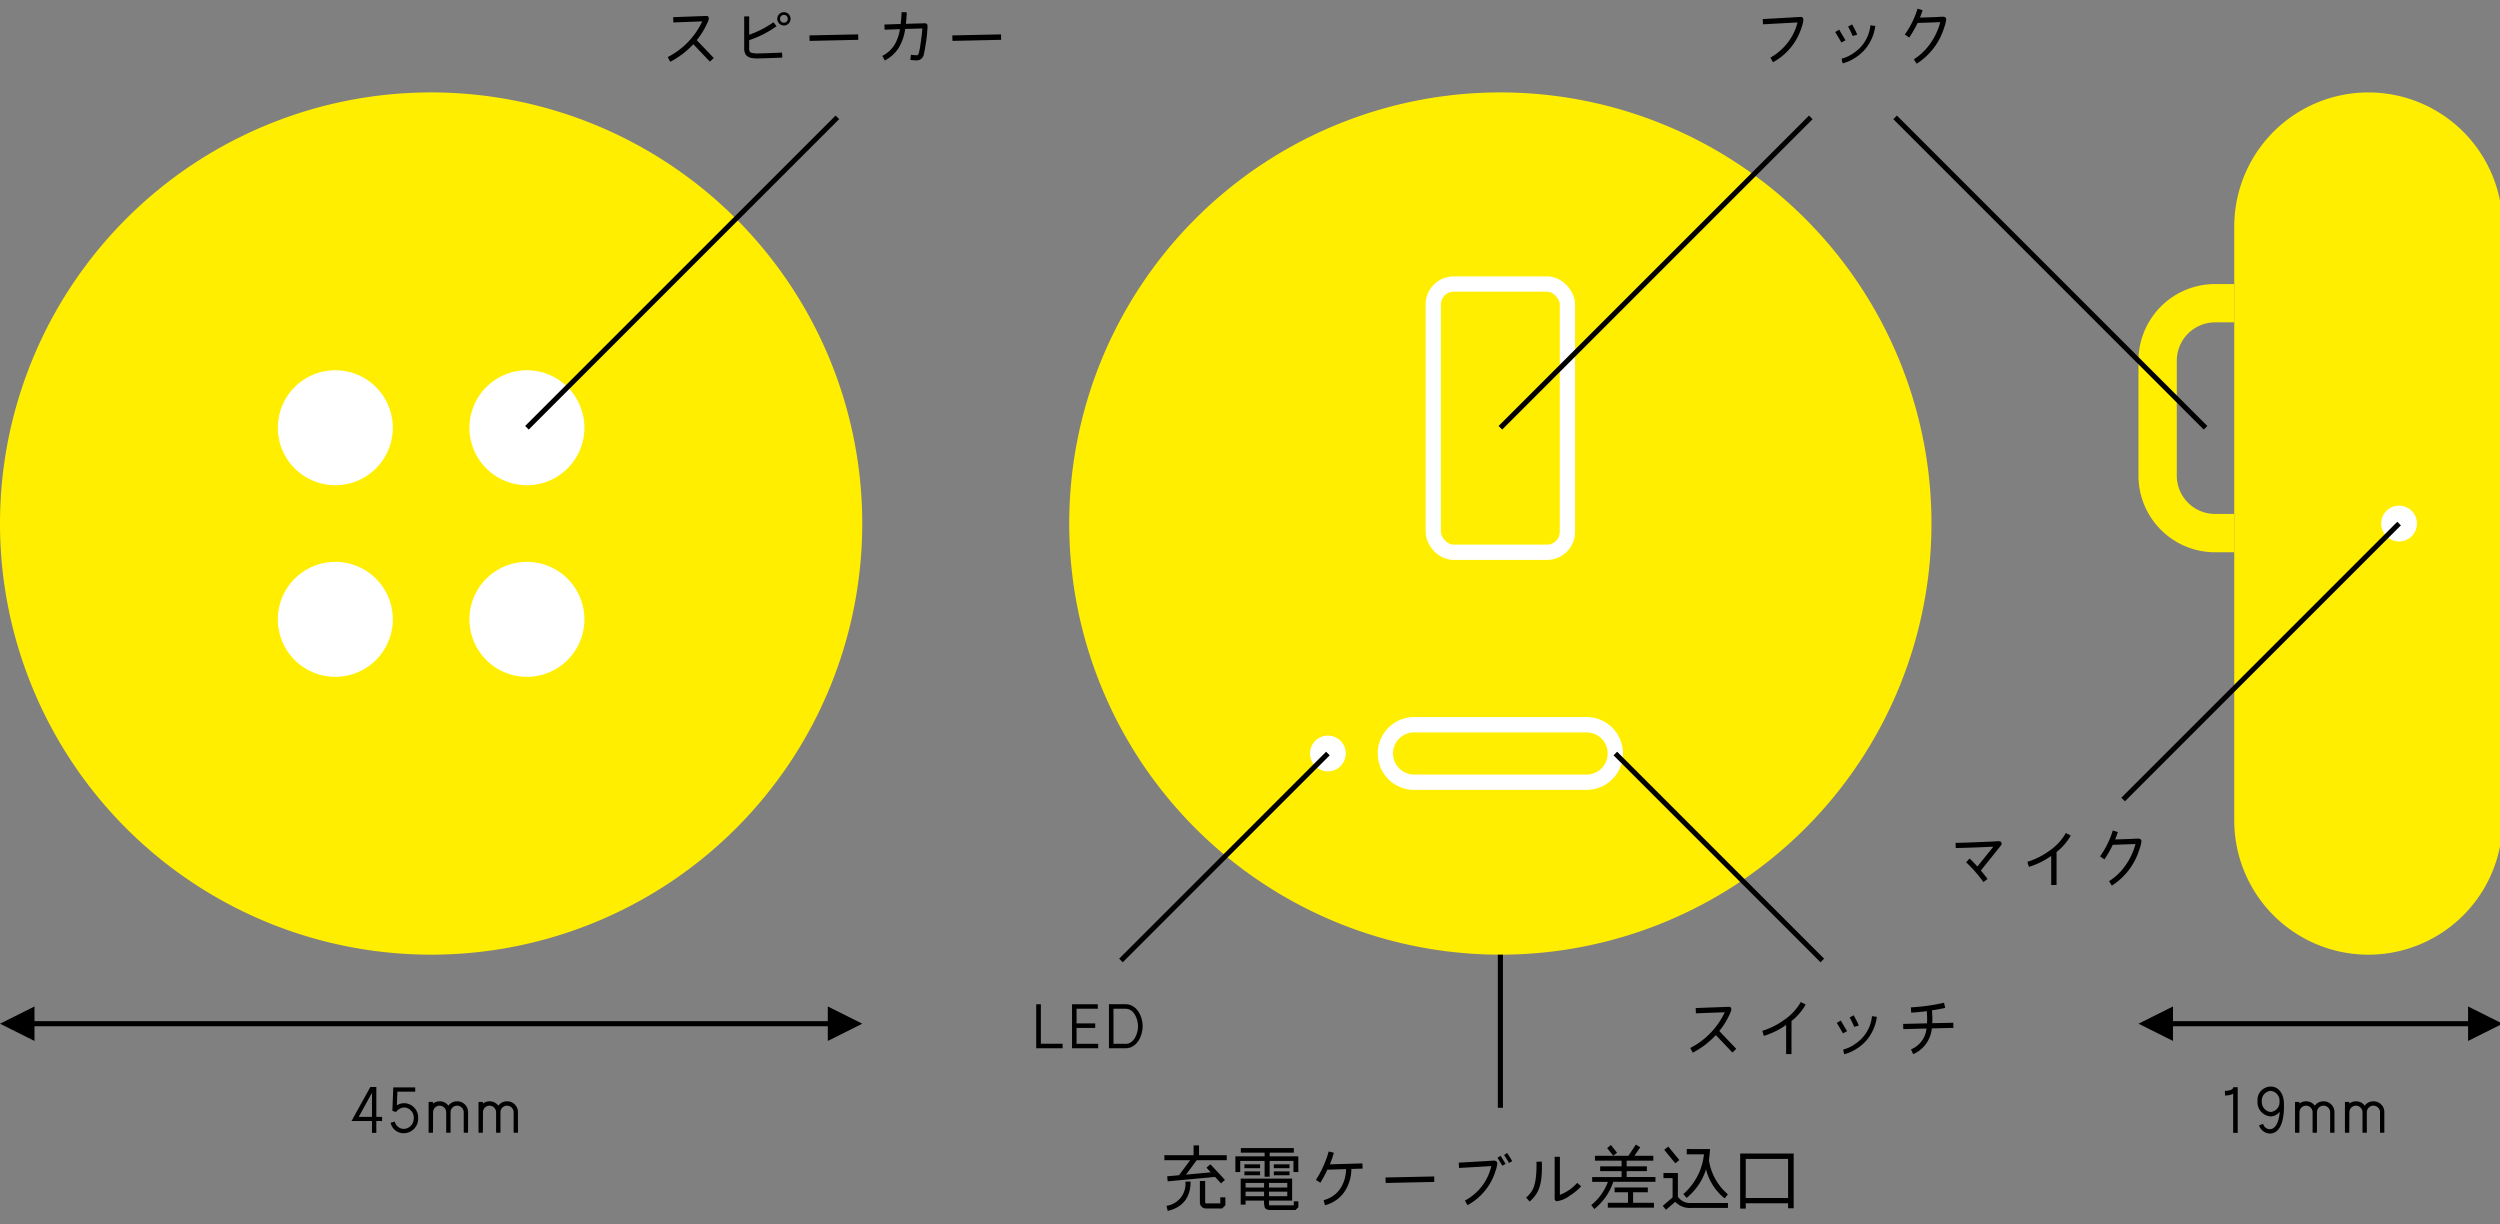 <svg xmlns="http://www.w3.org/2000/svg" xmlns:xlink="http://www.w3.org/1999/xlink" width="490" height="240" viewBox="0 0 490 240">
  <rect x="0" y="0" width="490" height="240" fill="#808080" stroke="none"/>
  <defs>
    <clipPath id="clip-path">
      <rect id="長方形_4681" data-name="長方形 4681" width="490" height="240" fill="none"/>
    </clipPath>
  </defs>
  <g id="image" clip-path="url(#clip-path)">
    <g id="グループ_1695" data-name="グループ 1695" transform="translate(209.57 18.115)">
      <path id="パス_12237" data-name="パス 12237" d="M479.016,107.377a84.5,84.5,0,1,1-84.5-84.5,84.5,84.5,0,0,1,84.5,84.5" transform="translate(-310.018 -22.878)" fill="#fe0"/>
      <rect id="長方形_4680" data-name="長方形 4680" width="26.289" height="52.577" rx="4" transform="translate(71.354 37.556)" fill="none" stroke="#fff" stroke-width="3"/>
      <path id="パス_12238" data-name="パス 12238" d="M386.187,213.465a2.253,2.253,0,1,1-2.253-2.254,2.253,2.253,0,0,1,2.253,2.254" transform="translate(-333.237 -83.899)" fill="#fff"/>
      <path id="パス_12239" data-name="パス 12239" d="M386.187,213.465a2.253,2.253,0,1,1-2.253-2.254A2.253,2.253,0,0,1,386.187,213.465Z" transform="translate(-333.237 -83.899)" fill="none" stroke="#fff" stroke-width="2.5"/>
      <path id="パス_12240" data-name="パス 12240" d="M441.116,206.212h-33.8a5.633,5.633,0,0,0,0,11.267h33.8a5.633,5.633,0,0,0,0-11.267Z" transform="translate(-339.718 -82.279)" fill="none" stroke="#fff" stroke-width="3"/>
    </g>
    <g id="グループ_1694" data-name="グループ 1694" transform="translate(0 18.115)">
      <path id="パス_12241" data-name="パス 12241" d="M169,107.377a84.5,84.5,0,1,1-84.5-84.5,84.5,84.5,0,0,1,84.5,84.5" transform="translate(0 -22.878)" fill="#fe0"/>
      <path id="パス_12242" data-name="パス 12242" d="M103.088,114.7a11.266,11.266,0,1,1-11.267-11.267A11.267,11.267,0,0,1,103.088,114.7" transform="translate(-26.1 -48.977)" fill="#fff"/>
      <path id="パス_12243" data-name="パス 12243" d="M158.644,114.7a11.266,11.266,0,1,1-11.267-11.267A11.267,11.267,0,0,1,158.644,114.7" transform="translate(-44.101 -48.977)" fill="#fff"/>
      <path id="パス_12244" data-name="パス 12244" d="M103.088,170.256a11.266,11.266,0,1,1-11.267-11.267,11.267,11.267,0,0,1,11.267,11.267" transform="translate(-26.1 -66.978)" fill="#fff"/>
      <path id="パス_12245" data-name="パス 12245" d="M158.644,170.256a11.266,11.266,0,1,1-11.267-11.267,11.267,11.267,0,0,1,11.267,11.267" transform="translate(-44.101 -66.978)" fill="#fff"/>
    </g>
    <g id="グループ_1696" data-name="グループ 1696" transform="translate(419.141 18.117)">
      <path id="パス_12246" data-name="パス 12246" d="M674.1,22.879a26.289,26.289,0,0,1,26.288,26.288V165.589a26.289,26.289,0,0,1-52.578,0V49.167A26.29,26.29,0,0,1,674.1,22.879" transform="translate(-629.036 -22.879)" fill="#fe0"/>
      <path id="パス_12247" data-name="パス 12247" d="M638.813,131.011h-3.756a15.022,15.022,0,0,1-15.021-15.022V93.456a15.022,15.022,0,0,1,15.021-15.022h3.756v7.512h-3.756a7.519,7.519,0,0,0-7.511,7.51V115.99a7.519,7.519,0,0,0,7.511,7.51h3.756Z" transform="translate(-620.036 -40.88)" fill="#fe0"/>
      <path id="パス_12248" data-name="パス 12248" d="M696.765,146.8a2.253,2.253,0,1,1-2.253-2.253,2.253,2.253,0,0,1,2.253,2.253" transform="translate(-643.436 -62.301)" fill="#fff"/>
      <path id="パス_12249" data-name="パス 12249" d="M696.765,146.8a2.253,2.253,0,1,1-2.253-2.253A2.253,2.253,0,0,1,696.765,146.8Z" transform="translate(-643.436 -62.301)" fill="none" stroke="#fff" stroke-width="2.5"/>
    </g>
    <line id="線_248" data-name="線 248" x2="67.603" transform="translate(421.019 200.645)" fill="none" stroke="#000" stroke-width="1"/>
    <line id="線_249" data-name="線 249" x2="165.628" transform="translate(1.69 200.645)" fill="none" stroke="#000" stroke-width="1"/>
    <line id="線_250" data-name="線 250" y1="60.843" x2="60.843" transform="translate(103.283 22.999)" fill="none" stroke="#000" stroke-width="1"/>
    <line id="線_251" data-name="線 251" y1="40.562" x2="40.562" transform="translate(219.708 147.69)" fill="none" stroke="#000" stroke-width="1"/>
    <path id="パス_12254" data-name="パス 12254" d="M0,30V0" transform="translate(294.075 187.125)" fill="none" stroke="#000" stroke-width="1"/>
    <line id="線_253" data-name="線 253" x1="40.562" y1="40.562" transform="translate(316.607 147.69)" fill="none" stroke="#000" stroke-width="1"/>
    <line id="線_254" data-name="線 254" x1="60.843" y1="60.843" transform="translate(371.443 22.999)" fill="none" stroke="#000" stroke-width="1"/>
    <line id="線_255" data-name="線 255" y1="60.843" x2="60.843" transform="translate(294.075 22.999)" fill="none" stroke="#000" stroke-width="1"/>
    <line id="線_256" data-name="線 256" y1="54.083" x2="54.083" transform="translate(416.136 102.62)" fill="none" stroke="#000" stroke-width="1"/>
    <path id="パス_12250" data-name="パス 12250" d="M6.76,294.655,0,291.275l6.761-3.381Z" transform="translate(0 -90.629)"/>
    <path id="パス_12251" data-name="パス 12251" d="M240.014,287.895l6.761,3.38-6.761,3.381Z" transform="translate(-77.766 -90.629)"/>
    <path id="パス_12252" data-name="パス 12252" d="M715.6,287.895l6.761,3.38-6.761,3.381Z" transform="translate(-231.858 -90.629)"/>
    <path id="パス_12253" data-name="パス 12253" d="M626.8,294.655l-6.761-3.38,6.761-3.381Z" transform="translate(-200.895 -90.629)"/>
    <path id="パス_12743" data-name="パス 12743" d="M6.336-.924H2.076V-8.652H1.164V-.036H6.336Zm6.972.012H9.072V-4.02h3.66V-4.9H9.072v-2.88h4.164v-.876H8.184V-.036h5.124Zm8.724-3.456c0-1.908-1.152-4.3-3.348-4.3H15.42v8.64h3.264C20.892-.024,22.032-2.436,22.032-4.368Zm-.912.036c0,1.4-.768,3.444-2.436,3.432L16.308-.912V-7.776h2.376C20.364-7.776,21.12-5.724,21.12-4.332Z" transform="translate(201.933 205.491)"/>
    <path id="パス_12744" data-name="パス 12744" d="M8.162-4.41A15.448,15.448,0,0,0,10.3-7.924a2.2,2.2,0,0,0,.224-.714c0-.364-.168-.532-.518-.518l-6.468.238.042,1.036,5.656-.21a15.024,15.024,0,0,1-6.762,7l.49.924A16.9,16.9,0,0,0,7.49-3.612L10.738-.2l.756-.714Zm15.974-5.684A10.41,10.41,0,0,1,20.9-6.608a14.41,14.41,0,0,1-4.3,2.156l.294.994A15.417,15.417,0,0,0,21.266-5.6V.1h1.05V-6.37A11.255,11.255,0,0,0,25.1-9.6ZM35.49-5.474A5.8,5.8,0,0,0,35.042-6.5L34.51-7.5l-.8.434a16.083,16.083,0,0,1,.9,1.834Zm2.6-1.848a7.311,7.311,0,0,1-3.066,5.278A7.507,7.507,0,0,1,32.438-.77l.21.91a8.534,8.534,0,0,0,2.9-1.4,8.121,8.121,0,0,0,2.366-2.6A8.724,8.724,0,0,0,39.046-7.2Zm-6.118.854-.784.462q.9,1.491,1.218,2.058l.8-.434Zm22.05.434L49.91-5.95c.014-.238.014-.476.014-.728,0-.546-.028-1.134-.07-1.792.994-.154,1.848-.308,2.59-.476l-.238-1.008a37.5,37.5,0,0,1-6.482.9l.042,1.036q1.407-.063,3.066-.294c.042.588.07,1.134.07,1.624,0,.266-.014.518-.028.77L44.2-5.81l.028,1.022,4.55-.112A4.948,4.948,0,0,1,45.738-.812l.434.938a6.169,6.169,0,0,0,3.654-5.054l4.228-.1Z" transform="translate(328.817 206.493)"/>
    <path id="パス_12745" data-name="パス 12745" d="M11.55-7.994c0-.336-.21-.5-.644-.5-.014,0-.28.014-.812.056-.77.042-1.344.056-1.722.07q-4.221.189-5.838.21l.014,1.008c1.722-.028,4.186-.112,7.378-.266L6.8-3.528C6.23-4.172,5.712-4.69,5.278-5.1l-.686.742A26.475,26.475,0,0,1,7.98-.49l.812-.6c-.35-.476-.784-1.022-1.316-1.652l3.948-4.928A.493.493,0,0,0,11.55-7.994Zm12.586-2.1A10.41,10.41,0,0,1,20.9-6.608a14.41,14.41,0,0,1-4.3,2.156l.294.994A15.417,15.417,0,0,0,21.266-5.6V.1h1.05V-6.37A11.255,11.255,0,0,0,25.1-9.6ZM38.948-8.47c0-.35-.224-.532-.686-.532-.182,0-.434.014-.728.028q-.567.042-.714.042l-3.024.1c.21-.49.378-.98.532-1.456l-.994-.294a17.59,17.59,0,0,1-2.492,5.068l.854.588a20.32,20.32,0,0,0,1.638-2.856l4.452-.154a12.951,12.951,0,0,1-1.918,4.13,11.251,11.251,0,0,1-3.262,3.15l.546.868a12.808,12.808,0,0,0,5.376-7.028A6.617,6.617,0,0,0,38.948-8.47Z" transform="translate(380.769 173.366)"/>
    <path id="パス_12742" data-name="パス 12742" d="M8.162-4.41A15.448,15.448,0,0,0,10.3-7.924a2.2,2.2,0,0,0,.224-.714c0-.364-.168-.532-.518-.518l-6.468.238.042,1.036,5.656-.21a15.024,15.024,0,0,1-6.762,7l.49.924A16.9,16.9,0,0,0,7.49-3.612L10.738-.2l.756-.714ZM26.544-8.6a1.3,1.3,0,0,0-1.3-1.3,1.309,1.309,0,0,0-1.3,1.3,1.312,1.312,0,0,0,1.3,1.316A1.3,1.3,0,0,0,26.544-8.6ZM24.878-1.974c-.994.042-2.24.1-3.738.14-.63.014-.98.028-1.036.028a4.484,4.484,0,0,1-.826-.056,1.253,1.253,0,0,1-.714-.266,1.539,1.539,0,0,1-.126-.784v-1.5A20.045,20.045,0,0,0,23.8-7.14l-.6-.784a19.218,19.218,0,0,1-4.76,2.45v-3.6h-.98v6.09a2.438,2.438,0,0,0,.35,1.484,1.979,1.979,0,0,0,1.33.616,6.41,6.41,0,0,0,.966.056c.056,0,.434-.014,1.134-.028,1.386-.042,2.618-.084,3.682-.14ZM26-8.6a.731.731,0,0,1-.756.77.739.739,0,0,1-.756-.77.736.736,0,0,1,.756-.756A.728.728,0,0,1,26-8.6ZM39.8-5.544l-9.548.2.028,1.078,9.534-.21ZM53.4-7.224a.5.5,0,0,0-.518-.5l-3.724.112c.07-.658.126-1.414.168-2.254l-1.008-.042c-.042.9-.112,1.666-.182,2.324l-3.192.112.042,1.008,3-.1A8.565,8.565,0,0,1,46.928-3.5a6.115,6.115,0,0,1-2.394,2.17l.49.9A7.035,7.035,0,0,0,47.8-3a9.872,9.872,0,0,0,1.218-3.6l3.36-.112c-.056.854-.182,1.946-.392,3.248a12,12,0,0,1-.308,1.6c-.084.266-.21.406-.364.406q-.357,0-1.176-.084L50.022-.532c.588.056,1.022.084,1.288.084A1.4,1.4,0,0,0,52.668-1.61c.21-.994.336-1.736.406-2.254A26.046,26.046,0,0,0,53.4-7.224ZM67.8-5.544l-9.548.2.028,1.078,9.534-.21Z" transform="translate(128.401 12.282)"/>
    <path id="パス_12748" data-name="パス 12748" d="M-10.608-3.132h-1.128V-8.988h-1.176L-16.6-2.328h4.008V0h.852V-2.328h1.128Zm-4.584,0,2.6-4.716v4.716Zm11.652.216A2.811,2.811,0,0,0-6.048-5.808a2.584,2.584,0,0,0-1.668.42l.108-2.688h3.492v-.84h-4.3l-.18,4.6.72.228A2.149,2.149,0,0,1-6.3-4.98,1.992,1.992,0,0,1-4.416-2.7,1.993,1.993,0,0,1-6.5-.78,1.9,1.9,0,0,1-8.136-2.208l-.8.228A2.607,2.607,0,0,0-6.3.072,2.851,2.851,0,0,0-3.54-2.916ZM6.24-4.092A2.1,2.1,0,0,0,4.092-6.18a2.029,2.029,0,0,0-1.7.852A2.066,2.066,0,0,0,.672-6.18a2.055,2.055,0,0,0-1.308.444V-6.06h-.852V-.024h.852l.024-4.02A1.285,1.285,0,0,1,.672-5.328,1.3,1.3,0,0,1,1.956-4.044v4.02h.852v-4.02A1.285,1.285,0,0,1,4.092-5.328a1.3,1.3,0,0,1,1.3,1.284v4.02H6.24Zm9.78,0A2.1,2.1,0,0,0,13.872-6.18a2.029,2.029,0,0,0-1.7.852,2.066,2.066,0,0,0-1.716-.852,2.055,2.055,0,0,0-1.308.444V-6.06H8.292V-.024h.852l.024-4.02a1.285,1.285,0,0,1,1.284-1.284,1.3,1.3,0,0,1,1.284,1.284v4.02h.852v-4.02a1.285,1.285,0,0,1,1.284-1.284,1.3,1.3,0,0,1,1.3,1.284v4.02h.852Z" transform="translate(85.499 222.041)"/>
    <path id="パス_12747" data-name="パス 12747" d="M-49.868-9.716H-55.3v-1.918h-1.064v1.918H-62.09v.98h5.054L-59.22-5.782l-2.324.2.1.994,9.282-.868,1.176,1.26.77-.672-2.856-3.066-.77.672.84.91-4.844.448,2.086-2.828h5.894Zm-.266,8.26h-.994v1.19h-2.744c-.154,0-.224-.084-.224-.238V-4.648h-1.036V-.5A1.176,1.176,0,0,0-53.9.728h3.15l.616-.63Zm-7.84-3.08A4.331,4.331,0,0,1-61.67.21l.224.994c2.954-.658,4.494-2.66,4.494-5.74Zm20.412-3.388h-3.08v.756h3.08Zm0,1.386h-3.08v.756h3.08Zm1.722-2.954h-5.614v-.714h4.732v-.9H-47.11v.9h4.662v.714h-5.726V-6.4h.952V-8.582h4.774v3.094h.994V-8.582h4.662V-6.4h.952Zm-7.49,1.568H-46.4v.756h3.066Zm0,1.386H-46.4v.756h3.066Zm7.5,5.866h-.9V.112h-4.732c-.084,0-.126-.042-.126-.14V-.812h4.536V-5.124h-10.08v5.1h.952V-.812h3.626A4.711,4.711,0,0,0-42.434.5c.154.35.518.532,1.106.532h4.942l.56-.546Zm-5.754-2.7v-.9H-38v.9Zm0,1.694v-.882H-38v.882Zm-4.592-1.694v-.9h3.626v.9Zm0,1.694v-.882h3.626v.882Zm22.9-6.426-6.384.182a16.943,16.943,0,0,0,.784-2.268l-1.008-.252a20.525,20.525,0,0,1-2.506,5.586l.882.532a27.27,27.27,0,0,0,1.372-2.548l3.654-.112a7.108,7.108,0,0,1-1.148,3.85A5.546,5.546,0,0,1-30.884-.9l.266.994A6.55,6.55,0,0,0-26.8-2.534a8.079,8.079,0,0,0,1.358-4.48l2.2-.07ZM-9.2-5.544l-9.548.2.028,1.078,9.534-.21Zm15.288-3C5.8-9.058,5.46-9.6,5.082-10.15l-.6.406A17,17,0,0,1,5.446-8.19Zm-1.3.546c-.21-.378-.546-.91-.98-1.6L3.192-9.2q.651,1.008.966,1.554ZM3.15-8.078c0-.378-.238-.574-.728-.574q.063,0-1.974.126c-2.156.126-3.766.21-4.844.28L-4.34-7.21l6.328-.364A10.182,10.182,0,0,1-3.178-.826l.5.91A11.441,11.441,0,0,0,2.8-6.58,5.525,5.525,0,0,0,3.15-8.078ZM18.816-4.284a8.52,8.52,0,0,1-3.388,2.338V-9.394H14.406v8.176a.454.454,0,0,0,.518.518A5.469,5.469,0,0,0,17.43-1.82,10.082,10.082,0,0,0,19.6-3.626Zm-7.98-4.144c.07,2.674-.21,4.536-.826,5.614a5.408,5.408,0,0,1-1.2,1.4l.686.784a6.306,6.306,0,0,0,1.722-2.24,8.837,8.837,0,0,0,.616-2.758,24.373,24.373,0,0,0,.056-2.828Zm14.6-3.276-.742.6,1.2,1.5.742-.588ZM34.16-5.432H28.518V-6.594H32.48v-.938H28.518V-8.638H33.74V-9.59h-3.7l1.134-1.68-.854-.518-1.456,2.2H22.3v.952h5.222v1.106h-4.2v.938h4.2v1.162H21.756v.952h3.08A10.56,10.56,0,0,1,21.574.07l.6.77A11.448,11.448,0,0,0,25.9-4.494h8.26ZM33.866-.378H29.778V-2.45h2.884v-.938h-6.51v.938h2.632V-.378H24.822V.574h9.044Zm14.49-1.666a10.892,10.892,0,0,1-3.71-6.664c.056-.532.2-1.666.21-2.2l-4.55-.014-.014,1.036h3.374A11.971,11.971,0,0,1,39.634-2.1l.63.756a11.677,11.677,0,0,0,3.808-5.6,10.577,10.577,0,0,0,3.654,5.7ZM36.68-11.4l-.8.63,2.17,2.646.8-.63ZM48.37-.336H41.09a2.965,2.965,0,0,1-2.534-1.218V-6.216H35.728v.994H37.52v3.78L35.588.224l.644.756L38.038-.574A3.893,3.893,0,0,0,41.09.63h7.28Zm12.88-9.7H50.764V.756h1.092V-.294h8.3v.98H61.25ZM51.856-1.316V-8.974h8.3v7.658Z" transform="translate(290.309 236.13)"/>
    <path id="パス_12746" data-name="パス 12746" d="M4.26-8.952l-.888.012c0,.612-1.176.708-1.608.708v.9a3.483,3.483,0,0,0,1.608-.324V0H4.26Zm9.072,3.768c0-.336-.012-.636-.024-.9-.108-1.488-.924-2.988-2.592-2.988A2.618,2.618,0,0,0,8.148-6.2a2.782,2.782,0,0,0,2.544,2.976A2.334,2.334,0,0,0,12.5-4.14C12.42-3,12.024-.72,10.524-.72A1.378,1.378,0,0,1,9.24-1.776l-.792.312a2.349,2.349,0,0,0,2.076,1.6C13.02.132,13.332-3.408,13.332-5.184Zm-.876-.96a1.909,1.909,0,0,1-1.728,2.052,1.949,1.949,0,0,1-1.74-2.076A1.915,1.915,0,0,1,10.68-8.232,1.926,1.926,0,0,1,12.456-6.144ZM23.22-4.092A2.1,2.1,0,0,0,21.072-6.18a2.029,2.029,0,0,0-1.7.852,2.066,2.066,0,0,0-1.716-.852,2.055,2.055,0,0,0-1.308.444V-6.06h-.852V-.024h.852l.024-4.02a1.285,1.285,0,0,1,1.284-1.284,1.3,1.3,0,0,1,1.284,1.284v4.02h.852v-4.02a1.285,1.285,0,0,1,1.284-1.284,1.3,1.3,0,0,1,1.3,1.284v4.02h.852Zm9.78,0A2.1,2.1,0,0,0,30.852-6.18a2.029,2.029,0,0,0-1.7.852,2.066,2.066,0,0,0-1.716-.852,2.055,2.055,0,0,0-1.308.444V-6.06h-.852V-.024h.852l.024-4.02a1.285,1.285,0,0,1,1.284-1.284,1.3,1.3,0,0,1,1.284,1.284v4.02h.852v-4.02a1.285,1.285,0,0,1,1.284-1.284,1.3,1.3,0,0,1,1.3,1.284v4.02H33Z" transform="translate(434.329 222.041)"/>
    <path id="パス_12741" data-name="パス 12741" d="M-10.052-8.386c0-.378-.168-.574-.518-.574-.084,0-.91.042-2.464.14-2.17.126-3.822.21-4.984.266l.056,1.036,6.762-.364a10.41,10.41,0,0,1-1.932,3.976A11.208,11.208,0,0,1-16.506-.994l.5.91a11.727,11.727,0,0,0,5.6-6.8A5.416,5.416,0,0,0-10.052-8.386ZM.49-5.474A5.8,5.8,0,0,0,.042-6.5L-.49-7.5l-.8.434a16.083,16.083,0,0,1,.9,1.834Zm2.6-1.848A7.311,7.311,0,0,1,.028-2.044,7.507,7.507,0,0,1-2.562-.77l.21.91a8.534,8.534,0,0,0,2.9-1.4,8.121,8.121,0,0,0,2.366-2.6A8.724,8.724,0,0,0,4.046-7.2Zm-6.118.854-.784.462q.9,1.491,1.218,2.058l.8-.434Zm20.972-2c0-.35-.224-.532-.686-.532-.182,0-.434.014-.728.028q-.567.042-.714.042l-3.024.1c.21-.49.378-.98.532-1.456l-.994-.294A17.59,17.59,0,0,1,9.842-5.516l.854.588a20.319,20.319,0,0,0,1.638-2.856l4.452-.154a12.951,12.951,0,0,1-1.918,4.13,11.251,11.251,0,0,1-3.262,3.15l.546.868a12.808,12.808,0,0,0,5.376-7.028A6.617,6.617,0,0,0,17.948-8.47Z" transform="translate(363.509 12.282)"/>
  </g>
</svg>
